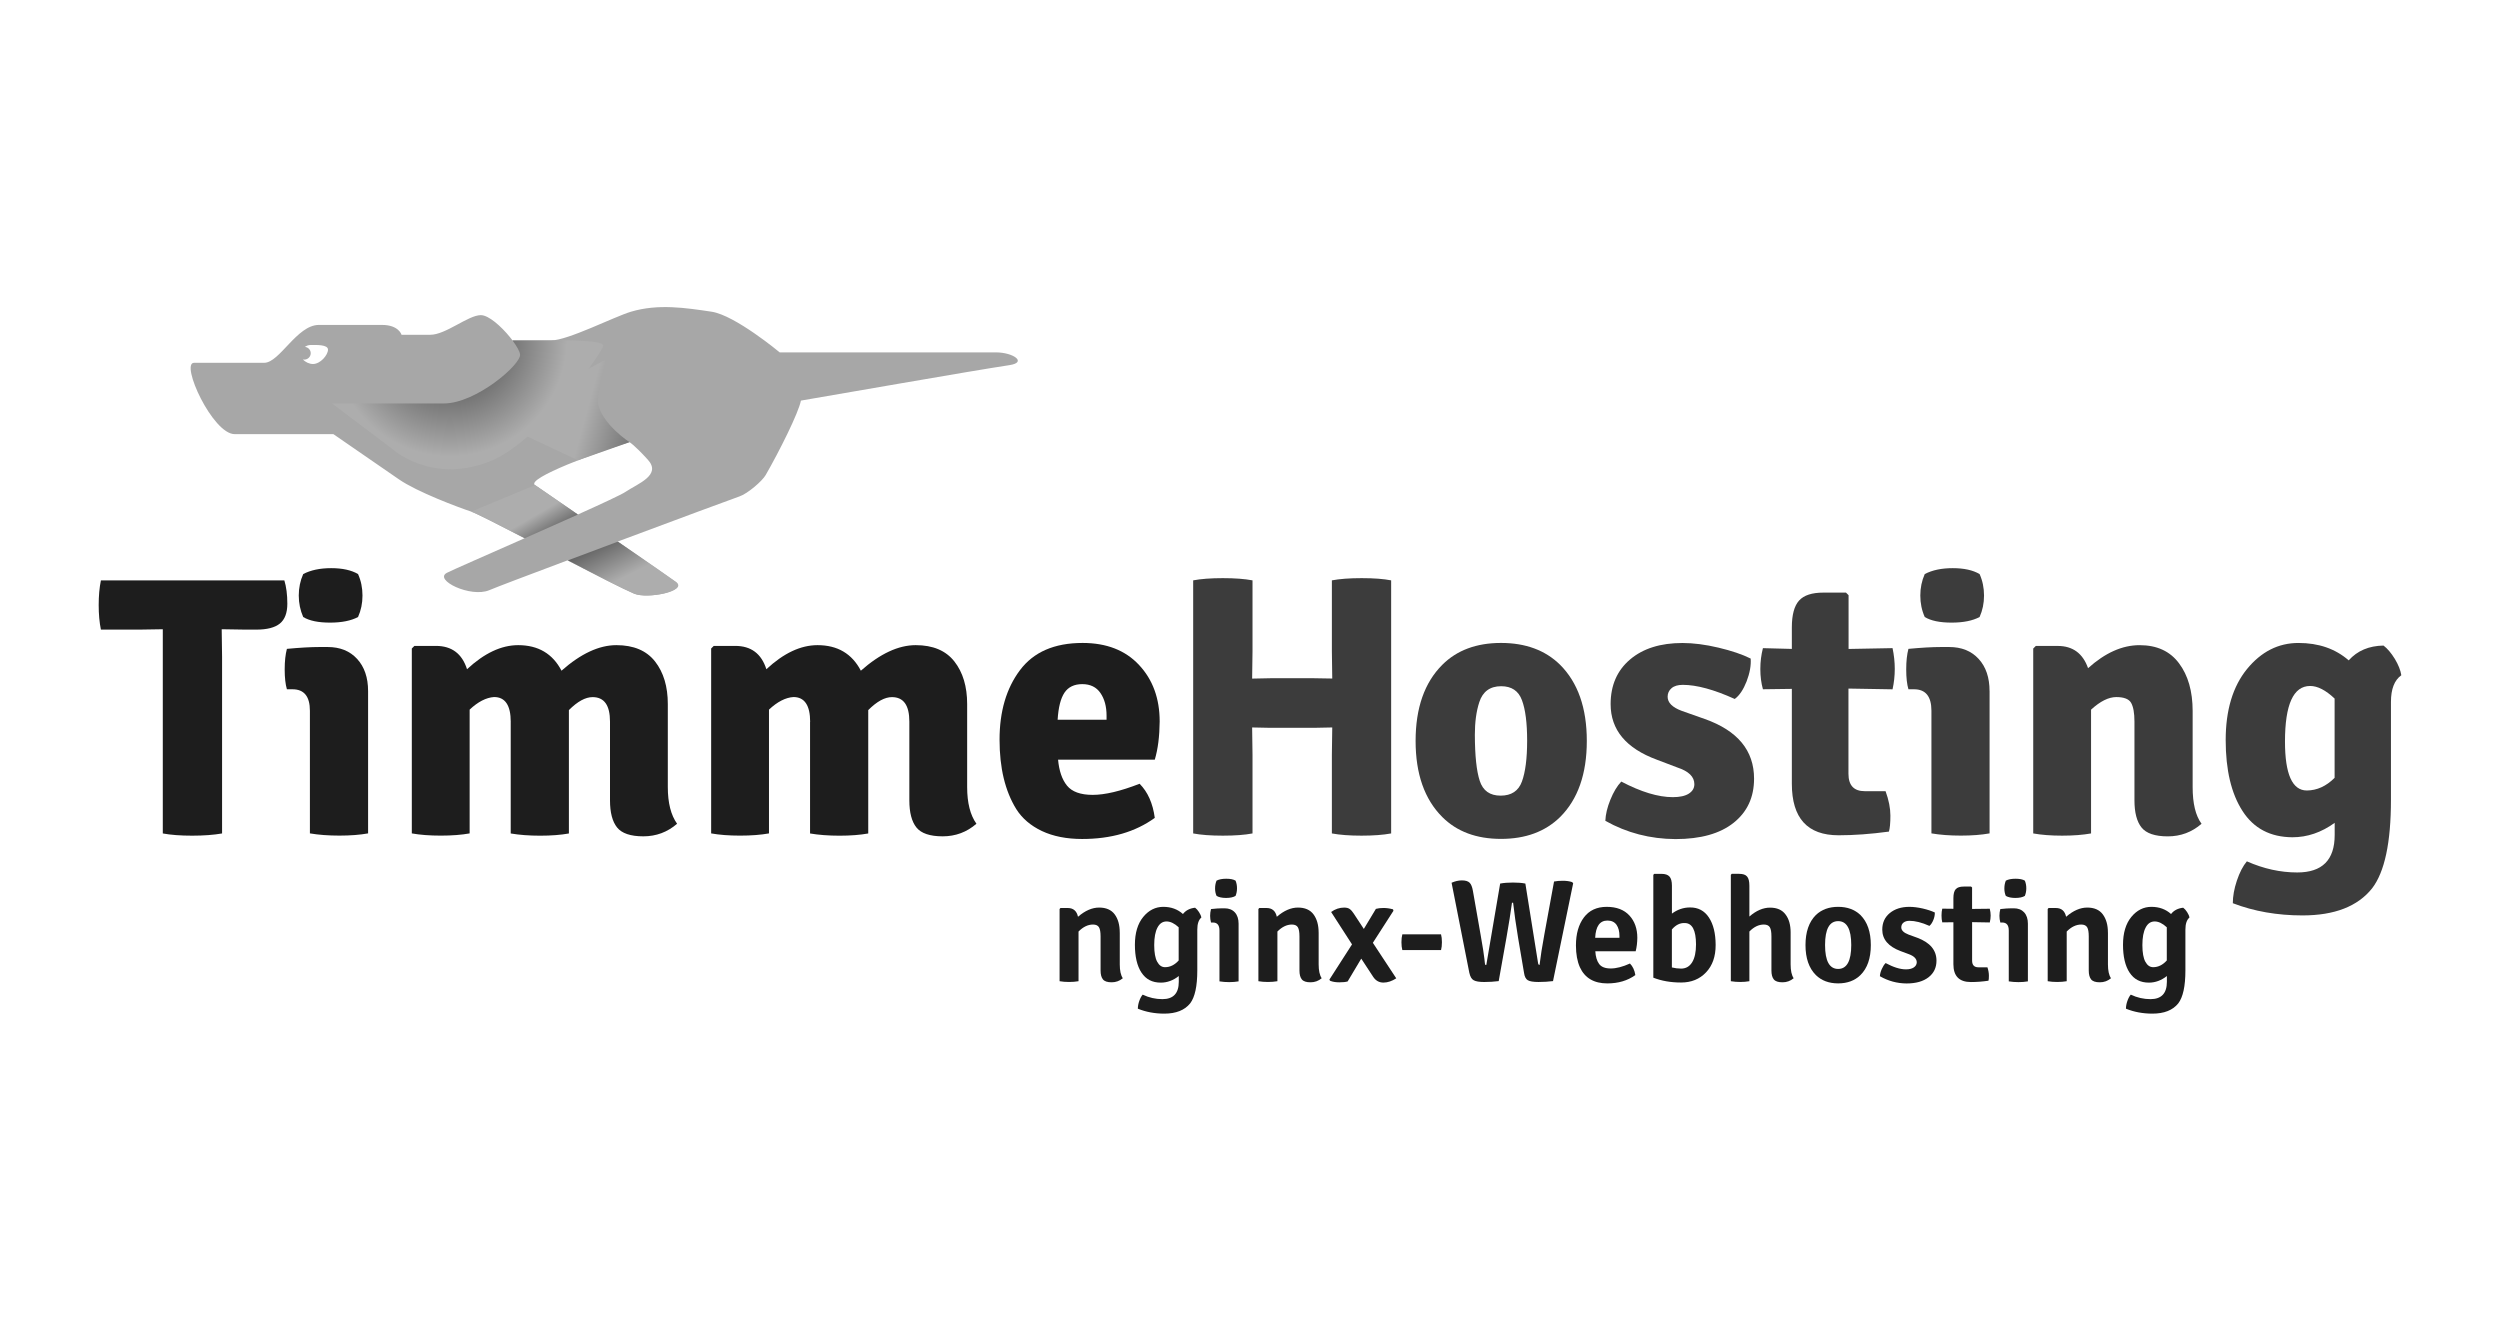 <?xml version="1.0" encoding="UTF-8"?>
<svg xmlns="http://www.w3.org/2000/svg" xmlns:xlink="http://www.w3.org/1999/xlink" id="Layer_1" data-name="Layer 1" viewBox="0 0 152 80.3">
  <defs>
    <style>
      .cls-1 {
        fill: #3c3c3c;
      }

      .cls-2 {
        fill: #a7a7a7;
      }

      .cls-3 {
        fill: #1d1d1d;
      }

      .cls-4 {
        fill: url(#Unbenannter_Verlauf_27-2);
      }

      .cls-5 {
        fill: url(#Unbenannter_Verlauf_27-3);
      }

      .cls-6 {
        fill: url(#Unbenannter_Verlauf_26);
      }

      .cls-7 {
        fill: url(#Unbenannter_Verlauf_27);
      }
    </style>
    <linearGradient id="Unbenannter_Verlauf_27" data-name="Unbenannter Verlauf 27" x1="36.226" y1="50.469" x2="38.017" y2="46.93" gradientTransform="translate(0 82) scale(1 -1)" gradientUnits="userSpaceOnUse">
      <stop offset="0" stop-color="#393939"></stop>
      <stop offset="1" stop-color="#adadad"></stop>
    </linearGradient>
    <linearGradient id="Unbenannter_Verlauf_27-2" data-name="Unbenannter Verlauf 27" x1="33.375" y1="48.246" x2="32.114" y2="50.423" xlink:href="#Unbenannter_Verlauf_27"></linearGradient>
    <linearGradient id="Unbenannter_Verlauf_27-3" data-name="Unbenannter Verlauf 27" x1="42.053" y1="55.425" x2="35.712" y2="57.155" xlink:href="#Unbenannter_Verlauf_27"></linearGradient>
    <radialGradient id="Unbenannter_Verlauf_26" data-name="Unbenannter Verlauf 26" cx="27.355" cy="61.377" fx="27.355" fy="61.377" r="7.126" gradientTransform="translate(0 82) scale(1 -1)" gradientUnits="userSpaceOnUse">
      <stop offset="0" stop-color="#393939"></stop>
      <stop offset="1" stop-color="#adadad"></stop>
    </radialGradient>
  </defs>
  <g>
    <path class="cls-3" d="M13.479,38.257l.023,1.669v10.748c-.51.089-1.12.135-1.823.135-.707,0-1.298-.046-1.781-.135v-12.416l-1.441.023h-2.322c-.089-.433-.135-.935-.135-1.495s.046-1.062.135-1.499h11.153c.12.39.182.865.182,1.418,0,.556-.151.958-.452,1.205s-.78.371-1.441.371h-.653l-1.418-.023h-.027Z"></path>
    <path class="cls-3" d="M22.38,42.02v8.65c-.494.089-1.078.135-1.746.135s-1.267-.046-1.792-.135v-7.456c0-.869-.352-1.306-1.058-1.306h-.34c-.089-.301-.135-.703-.135-1.205s.046-.919.135-1.252c.78-.073,1.441-.112,1.982-.112h.494c.75,0,1.348.239,1.792.722s.668,1.136.668,1.959ZM18.165,36.209c0-.464.089-.9.27-1.306.452-.239,1.016-.359,1.7-.359s1.228.12,1.634.359c.182.406.27.842.27,1.306,0,.468-.089.9-.27,1.306-.421.224-.989.34-1.7.34-.715,0-1.259-.112-1.634-.34-.178-.406-.27-.842-.27-1.306Z"></path>
    <path class="cls-3" d="M31.053,43.89c0-1.004-.336-1.51-1.012-1.51-.479.031-.977.286-1.487.765v7.526c-.494.089-1.082.135-1.758.135s-1.263-.046-1.758-.135v-11.242l.158-.158h1.306c.962,0,1.592.471,1.893,1.418,1.051-.977,2.086-1.464,3.11-1.464,1.217,0,2.094.518,2.635,1.553,1.171-1.035,2.283-1.553,3.334-1.553s1.835.332,2.353.993.776,1.526.776,2.592v5.045c0,.962.189,1.704.564,2.229-.587.51-1.271.765-2.051.765s-1.313-.182-1.599-.541-.429-.908-.429-1.646v-4.79c0-.993-.352-1.487-1.058-1.487-.436,0-.916.263-1.441.788v7.502c-.494.089-1.078.135-1.746.135s-1.267-.046-1.792-.135v-6.784h.004Z"></path>
    <path class="cls-3" d="M49.257,43.89c0-1.004-.34-1.51-1.016-1.51-.479.031-.977.286-1.487.765v7.526c-.494.089-1.082.135-1.758.135s-1.263-.046-1.758-.135v-11.242l.158-.158h1.306c.962,0,1.592.471,1.893,1.418,1.051-.977,2.086-1.464,3.11-1.464,1.217,0,2.094.518,2.635,1.553,1.171-1.035,2.283-1.553,3.334-1.553s1.835.332,2.353.993c.518.661.776,1.526.776,2.592v5.045c0,.962.189,1.704.564,2.229-.587.51-1.271.765-2.051.765s-1.313-.182-1.599-.541c-.286-.359-.429-.908-.429-1.646v-4.79c0-.993-.352-1.487-1.058-1.487-.436,0-.916.263-1.441.788v7.502c-.494.089-1.078.135-1.746.135s-1.267-.046-1.792-.135v-6.784h.008Z"></path>
    <path class="cls-3" d="M70.211,46.188h-5.88c.062.676.239,1.202.541,1.576s.823.564,1.565.564,1.692-.224,2.851-.676c.494.494.804,1.186.923,2.075-1.186.858-2.658,1.283-4.416,1.283-.947,0-1.762-.162-2.445-.483-.684-.325-1.205-.769-1.565-1.341-.676-1.097-1.012-2.499-1.012-4.215,0-1.711.413-3.122,1.24-4.223.827-1.105,2.094-1.657,3.809-1.657,1.456,0,2.604.448,3.434,1.341.835.892,1.252,2.04,1.252,3.434-.008.904-.104,1.677-.297,2.322ZM66.908,42.136c-.247-.359-.614-.541-1.105-.541-.487,0-.85.174-1.082.518-.232.348-.371.892-.417,1.646h2.975v-.247c0-.56-.124-1.016-.371-1.375Z"></path>
    <path class="cls-1" d="M81.001,41.255l-.023-1.669v-4.3c.468-.089,1.07-.135,1.812-.135.746,0,1.341.046,1.792.135v15.387c-.479.089-1.082.135-1.804.135s-1.321-.046-1.8-.135v-4.775l.023-1.669-1.128.023h-2.615l-1.128-.023.023,1.669v4.775c-.468.089-1.066.135-1.804.135s-1.337-.046-1.804-.135v-15.387c.464-.089,1.066-.135,1.804-.135.734,0,1.337.046,1.804.135v4.304l-.023,1.669,1.128-.023h2.615l1.128.019Z"></path>
    <path class="cls-1" d="M94.855,40.42c1.082,1.082,1.623,2.623,1.623,4.628s-.541,3.55-1.623,4.628c-.9.885-2.098,1.329-3.593,1.329s-2.685-.444-3.57-1.329c-1.082-1.082-1.623-2.623-1.623-4.628s.541-3.546,1.623-4.628c.885-.885,2.078-1.329,3.57-1.329,1.495,0,2.693.444,3.593,1.329ZM89.968,47.475c.197.603.618.9,1.271.9s1.086-.286,1.294-.858c.209-.572.317-1.399.317-2.48s-.104-1.905-.317-2.469c-.209-.564-.63-.846-1.263-.846-.676,0-1.12.325-1.329.97-.182.556-.27,1.217-.27,1.982.004,1.267.1,2.198.297,2.801Z"></path>
    <path class="cls-1" d="M97.605,49.908c.015-.39.116-.819.305-1.283.189-.468.409-.835.664-1.105,1.202.63,2.244.947,3.133.947.421,0,.746-.07.97-.212s.34-.332.34-.576c0-.452-.344-.788-1.035-1.016l-1.24-.471c-1.877-.692-2.816-1.816-2.816-3.38,0-1.14.394-2.047,1.182-2.716s1.851-1.001,3.187-1.001c.661,0,1.391.093,2.187.282.796.189,1.449.409,1.959.664.031.421-.054.881-.247,1.387-.197.502-.436.862-.722,1.07-1.263-.572-2.314-.858-3.156-.858-.301,0-.529.066-.688.205-.158.135-.236.309-.236.518,0,.359.286.645.858.858l1.399.494c1.997.707,2.998,1.916,2.998,3.628,0,1.128-.413,2.021-1.24,2.681-.827.661-2.005.993-3.539.993-1.534-.008-2.955-.375-4.261-1.109Z"></path>
    <path class="cls-1" d="M115.067,39.408c.089.421.135.842.135,1.263s-.046.835-.135,1.24l-2.681-.046v5.181c0,.707.332,1.058.993,1.058h1.263c.197.541.294,1.035.294,1.487s-.031.773-.089.97c-1.113.151-2.132.224-3.063.224-1.893,0-2.84-1.043-2.84-3.133v-5.768l-1.758.023c-.104-.375-.158-.784-.158-1.228s.054-.869.158-1.271l1.758.046v-1.306c0-.765.147-1.31.44-1.634s.784-.483,1.476-.483h1.375l.158.158v3.268l2.673-.05Z"></path>
    <path class="cls-1" d="M120.966,42.02v8.65c-.494.089-1.078.135-1.746.135s-1.267-.046-1.789-.135v-7.456c0-.869-.352-1.306-1.058-1.306h-.34c-.089-.301-.135-.703-.135-1.205s.046-.919.135-1.252c.78-.073,1.441-.112,1.982-.112h.494c.75,0,1.348.239,1.792.722.444.483.664,1.136.664,1.959ZM116.755,36.209c0-.464.089-.9.27-1.306.452-.239,1.016-.359,1.7-.359s1.228.12,1.634.359c.182.406.27.842.27,1.306,0,.468-.089.9-.27,1.306-.421.224-.989.34-1.7.34-.715,0-1.259-.112-1.634-.34-.182-.406-.27-.842-.27-1.306Z"></path>
    <path class="cls-1" d="M133.313,43.237v4.62c0,.993.178,1.735.541,2.229-.587.51-1.271.765-2.051.765s-1.313-.182-1.599-.541c-.286-.359-.429-.908-.429-1.646v-4.794c0-.525-.07-.904-.205-1.14-.135-.232-.436-.348-.9-.348-.467,0-.977.255-1.534.765v7.526c-.494.089-1.082.135-1.758.135s-1.263-.046-1.758-.135v-11.242l.158-.158h1.329c.916,0,1.53.452,1.847,1.352,1.035-.931,2.078-1.399,3.133-1.399,1.051,0,1.851.367,2.399,1.105.552.738.827,1.704.827,2.905Z"></path>
    <path class="cls-1" d="M136.346,49.31c-.684-1.058-1.024-2.496-1.024-4.315,0-1.816.433-3.257,1.294-4.315.865-1.058,1.908-1.588,3.133-1.588s2.241.352,3.052,1.058c.525-.587,1.232-.885,2.117-.9.239.182.467.452.688.811.216.359.348.692.394.993-.421.301-.63.842-.63,1.623v5.949c0,2.6-.383,4.393-1.147,5.385-.873,1.097-2.283,1.646-4.234,1.646-1.53,0-2.944-.247-4.234-.742,0-.421.081-.877.247-1.375.166-.494.367-.885.607-1.171,1.02.452,2.044.676,3.063.676,1.518,0,2.276-.757,2.276-2.275v-.742c-.811.587-1.669.877-2.569.877-1.341-.008-2.353-.537-3.033-1.595ZM141.944,47.293v-4.821c-.541-.51-1.035-.765-1.487-.765-1.02,0-1.53,1.128-1.53,3.38,0,1.982.444,2.975,1.329,2.975.614-.004,1.178-.259,1.688-.769Z"></path>
  </g>
  <path class="cls-2" d="M60.541,21.425h-13.135s-2.712-2.26-4.141-2.473c-1.58-.236-3.245-.494-4.902,0-1.024.305-3.836,1.746-4.86,1.746h-2.341l-.154-.197c-.537-.661-1.298-1.341-1.773-1.341-.769,0-2.132,1.194-3.071,1.194h-1.75s-.166-.599-1.19-.599h-3.836c-1.337,0-2.388,2.303-3.326,2.303h-4.265c-.85.008,1.128,4.338,2.473,4.338h6s2.874,1.978,3.983,2.747c1.109.769,3.624,1.708,4.393,1.962.301.1,1.642.784,3.253,1.619-2.244.993-4.335,1.905-4.717,2.098-.854.425,1.429,1.545,2.573,1.058.406-.174,2.364-.916,4.744-1.808,1.762.912,3.396,1.746,4.041,2.021.8.34,3.241-.147,2.542-.703-.151-.12-1.758-1.232-3.543-2.457,3.608-1.348,7.151-2.662,7.41-2.747.51-.17,1.395-.939,1.603-1.302.831-1.445,2.001-3.782,2.144-4.528,1.603-.267,10.377-1.812,12.679-2.156,1.097-.166.236-.776-.831-.776ZM19.031,22.132c-.216,0-.471-.112-.614-.282.027.008.054.015.081.015.216,0,.394-.174.394-.39,0-.201-.154-.363-.352-.383.097-.073.216-.116.348-.116.325,0,1.055-.039,1.055.286-.004.325-.464.869-.912.869ZM38.022,29.912c-.251.166-1.414.707-2.89,1.371-1.402-.966-2.523-1.735-2.604-1.789-.564-.406,3.894-2.047,5.741-2.612,0,0,.263.128,1.117,1.066s-.595,1.449-1.364,1.962Z"></path>
  <path class="cls-7" d="M38.571,36.094c.8.34,3.241-.147,2.546-.703-.151-.12-1.762-1.232-3.546-2.461-1.035.386-2.075.776-3.04,1.14,1.762.916,3.396,1.75,4.041,2.024Z"></path>
  <path class="cls-4" d="M28.646,31.106c.301.1,1.642.784,3.253,1.619,1.105-.487,2.244-.993,3.241-1.441-1.402-.966-2.523-1.735-2.604-1.792l-3.89,1.615Z"></path>
  <path class="cls-5" d="M35.14,27.988l3.133-1.105s-1.595-1.035-1.901-2.272c-.124-.502.468-2.758.468-2.758l-2.832,1.53-2.724,2.789,3.856,1.816Z"></path>
  <path class="cls-6" d="M23.759,27.224l-3.574-2.693h6.799c1.962,0,4.721-2.388,4.636-2.986-.027-.193-.205-.506-.46-.846h2.337s3.176-.077,3.176.313c0,.386-3.875,5.826-6.861,7.027-3.643,1.468-6.054-.815-6.054-.815Z"></path>
  <g>
    <path class="cls-3" d="M68.082,56.7v1.935c0,.379.062.661.185.842-.197.166-.421.247-.68.247s-.433-.058-.529-.178-.143-.297-.143-.541v-2.071c0-.259-.031-.444-.097-.556-.066-.108-.185-.166-.363-.166-.309,0-.603.143-.881.425v3.021c-.178.031-.371.046-.576.046-.209,0-.398-.015-.576-.046v-4.389l.054-.062h.444c.336,0,.545.178.622.533.433-.375.862-.56,1.286-.56s.742.139.947.417c.205.278.305.645.305,1.101Z"></path>
    <path class="cls-3" d="M69.4,59.134c-.267-.409-.398-.974-.398-1.692s.17-1.283.506-1.692.746-.614,1.221-.614.873.147,1.194.436c.17-.22.417-.348.738-.383.081.058.162.147.239.267.077.12.124.228.143.328-.166.143-.247.386-.247.738v2.476c0,.966-.147,1.634-.436,2.009-.332.413-.858.622-1.572.622-.58,0-1.117-.1-1.607-.301,0-.143.027-.297.085-.464s.128-.297.209-.39c.386.185.784.274,1.198.274.664,0,.997-.352.997-1.058v-.348c-.336.267-.703.402-1.093.402-.518,0-.908-.201-1.174-.61ZM71.663,58.396v-2.017c-.255-.236-.502-.355-.738-.355s-.421.124-.552.375c-.131.247-.197.603-.197,1.062s.062.8.182,1.016c.12.22.278.328.475.328.313,0,.587-.139.831-.409Z"></path>
    <path class="cls-3" d="M75.306,56.159v3.508c-.178.031-.367.046-.572.046s-.402-.015-.591-.046v-3.091c0-.325-.131-.487-.398-.487h-.116c-.035-.135-.054-.274-.054-.409s.019-.274.054-.409c.278-.031.502-.046.676-.046h.151c.259,0,.468.081.622.247.151.166.228.398.228.688ZM73.877,54.007c0-.17.031-.325.089-.464.143-.077.34-.116.591-.116s.44.039.564.116c.058.135.089.29.089.464s-.031.325-.089.464c-.135.081-.328.124-.576.124s-.44-.043-.576-.124c-.066-.139-.093-.29-.093-.464Z"></path>
    <path class="cls-3" d="M80.174,56.7v1.935c0,.379.062.661.185.842-.197.166-.421.247-.68.247s-.433-.058-.529-.178-.143-.297-.143-.541v-2.071c0-.259-.031-.444-.097-.556-.066-.108-.185-.166-.363-.166-.309,0-.603.143-.881.425v3.021c-.178.031-.371.046-.576.046-.209,0-.402-.015-.58-.046v-4.389l.054-.062h.444c.336,0,.545.178.622.533.433-.375.862-.56,1.286-.56s.742.139.947.417.309.645.309,1.101Z"></path>
    <path class="cls-3" d="M83.655,55.259c.124-.035.278-.054.464-.054.182,0,.375.027.576.081l.027.089-1.252,1.947,1.422,2.16c-.259.17-.521.259-.78.259s-.468-.116-.622-.348l-.726-1.109-.827,1.387c-.112.035-.282.054-.506.054s-.413-.031-.568-.097l-.035-.07,1.375-2.14-1.271-1.97c.247-.178.514-.267.792-.267.143,0,.255.027.336.085.081.058.166.151.247.278l.614.935.734-1.221Z"></path>
    <path class="cls-3" d="M87.615,57.766h-2.353c-.035-.131-.054-.29-.054-.479s.019-.348.054-.479h2.353c.035.131.054.29.054.479s-.019.348-.054.479Z"></path>
    <path class="cls-3" d="M89.338,59.161l-1.082-5.49c.209-.093.417-.143.63-.143s.367.046.464.139.162.263.205.51l.464,2.646c.131.746.209,1.236.232,1.472.023.236.039.355.05.363.008.008.031.012.066.012l.842-4.949c.224-.043.487-.062.78-.062s.549.019.753.062l.773,4.841c.012.07.043.108.089.108.058-.502.158-1.124.294-1.866l.587-3.207c.147-.031.328-.046.541-.046s.398.027.56.081l.062.07-1.225,5.949c-.274.035-.564.054-.881.054s-.533-.035-.653-.108c-.12-.07-.197-.22-.228-.444l-.363-2.14c-.135-.823-.236-1.53-.301-2.125h-.07c-.077.58-.189,1.286-.336,2.125l-.471,2.639c-.286.035-.576.054-.881.054-.301,0-.514-.035-.641-.108-.124-.066-.209-.212-.259-.436Z"></path>
    <path class="cls-3" d="M99.448,57.836h-2.453c.019.332.097.591.232.773.135.185.371.274.707.274s.722-.1,1.167-.301c.17.17.282.406.328.703-.468.336-1.035.506-1.704.506-.811,0-1.368-.328-1.669-.985-.158-.355-.239-.796-.239-1.325,0-.703.162-1.271.483-1.7s.784-.645,1.387-.645,1.062.178,1.383.529.479.804.479,1.356c-.004.29-.035.56-.1.815ZM97.733,55.97c-.464,0-.711.348-.746,1.047h1.476v-.108c0-.278-.058-.506-.178-.68-.12-.17-.305-.259-.552-.259Z"></path>
    <path class="cls-3" d="M103.902,55.785c.27.409.406.962.409,1.665s-.193,1.259-.583,1.669c-.39.413-.896.618-1.518.618s-1.186-.097-1.688-.294v-6.251l.054-.062h.436c.232,0,.394.054.494.166.097.108.147.294.147.556v1.696c.332-.247.699-.375,1.101-.375.494-.004.877.201,1.147.61ZM102.43,56.121c-.29-.012-.549.12-.78.39v2.31c.189.046.375.07.56.07.29,0,.514-.128.672-.383.158-.255.236-.618.236-1.093-.004-.862-.232-1.294-.688-1.294Z"></path>
    <path class="cls-3" d="M108.87,56.7v1.935c0,.379.062.661.185.842-.197.166-.421.247-.68.247s-.433-.058-.529-.178-.143-.297-.143-.541v-2.071c0-.259-.031-.444-.097-.556-.066-.108-.185-.166-.363-.166-.313,0-.607.143-.881.425v3.021c-.178.031-.363.046-.556.046s-.383-.015-.572-.046v-6.467l.054-.062h.452c.232,0,.394.054.483.166.093.108.139.294.139.556v1.874c.413-.359.835-.541,1.256-.541.425,0,.738.139.943.417.209.274.309.641.309,1.097Z"></path>
    <path class="cls-3" d="M113.116,55.634c.421.421.63,1.028.63,1.827s-.209,1.406-.63,1.823c-.344.336-.796.506-1.356.506s-1.012-.17-1.356-.506c-.421-.421-.63-1.028-.63-1.823s.209-1.406.63-1.827c.348-.332.8-.498,1.356-.498s1.008.166,1.356.498ZM111.76,56.005c-.529,0-.796.483-.796,1.453s.267,1.453.796,1.453.796-.483.796-1.453c0-.966-.267-1.453-.796-1.453Z"></path>
    <path class="cls-3" d="M114.298,59.354c.004-.131.043-.274.112-.433.07-.158.147-.278.236-.367.475.255.885.383,1.236.383.201,0,.359-.039.475-.116.116-.077.178-.182.182-.309,0-.212-.158-.379-.479-.498l-.498-.185c-.746-.278-1.12-.715-1.12-1.306,0-.421.151-.757.456-1.008.305-.251.703-.379,1.194-.379.243,0,.514.035.807.1.297.07.541.151.738.243.004.143-.023.294-.089.456s-.147.282-.239.359c-.464-.209-.869-.309-1.217-.309-.154,0-.274.039-.363.112s-.131.17-.131.29c0,.178.147.321.444.436l.541.197c.769.29,1.155.753,1.155,1.387,0,.421-.158.757-.479,1.008s-.765.379-1.341.379c-.576-.004-1.117-.151-1.619-.44Z"></path>
    <path class="cls-3" d="M120.978,55.251c.035.143.054.282.054.417s-.019.274-.054.417l-1.074-.019v2.337c0,.274.128.409.383.409h.549c.058.178.089.348.089.506s-.008.263-.027.309c-.359.054-.715.081-1.066.081-.711,0-1.066-.359-1.066-1.086v-2.55l-.676.008c-.031-.12-.046-.259-.046-.417s.015-.297.046-.417l.676.008v-.641c0-.259.046-.444.143-.552s.259-.158.487-.158h.444l.062.054v1.306l1.078-.012Z"></path>
    <path class="cls-3" d="M123.296,56.159v3.508c-.178.031-.367.046-.572.046s-.402-.015-.591-.046v-3.091c0-.325-.131-.487-.398-.487h-.116c-.035-.135-.054-.274-.054-.409s.019-.274.054-.409c.278-.031.502-.046.676-.046h.151c.259,0,.467.081.622.247.151.166.228.398.228.688ZM121.866,54.007c0-.17.031-.325.089-.464.143-.077.34-.116.591-.116s.44.039.564.116c.058.135.089.29.089.464s-.031.325-.089.464c-.135.081-.328.124-.576.124s-.44-.043-.58-.124c-.062-.139-.089-.29-.089-.464Z"></path>
    <path class="cls-3" d="M128.163,56.7v1.935c0,.379.062.661.185.842-.197.166-.421.247-.68.247s-.433-.058-.529-.178-.143-.297-.143-.541v-2.071c0-.259-.031-.444-.097-.556-.066-.108-.185-.166-.363-.166-.309,0-.603.143-.881.425v3.021c-.178.031-.371.046-.576.046-.209,0-.402-.015-.58-.046v-4.389l.054-.062h.444c.336,0,.545.178.622.533.433-.375.862-.56,1.286-.56s.742.139.947.417.309.645.309,1.101Z"></path>
    <path class="cls-3" d="M129.477,59.134c-.267-.409-.398-.974-.398-1.692s.17-1.283.506-1.692.746-.614,1.221-.614.873.147,1.194.436c.17-.22.417-.348.738-.383.081.058.162.147.239.267.077.12.124.228.143.328-.166.143-.247.386-.247.738v2.476c0,.966-.147,1.634-.436,2.009-.332.413-.854.622-1.572.622-.58,0-1.117-.1-1.607-.301,0-.143.027-.297.085-.464s.128-.297.209-.39c.386.185.784.274,1.198.274.664,0,.997-.352.997-1.058v-.348c-.336.267-.703.402-1.093.402-.518,0-.908-.201-1.174-.61ZM131.741,58.396v-2.017c-.255-.236-.502-.355-.738-.355s-.421.124-.549.375c-.131.247-.197.603-.197,1.062s.062.8.182,1.016c.12.22.278.328.475.328.309,0,.583-.139.827-.409Z"></path>
  </g>
</svg>
